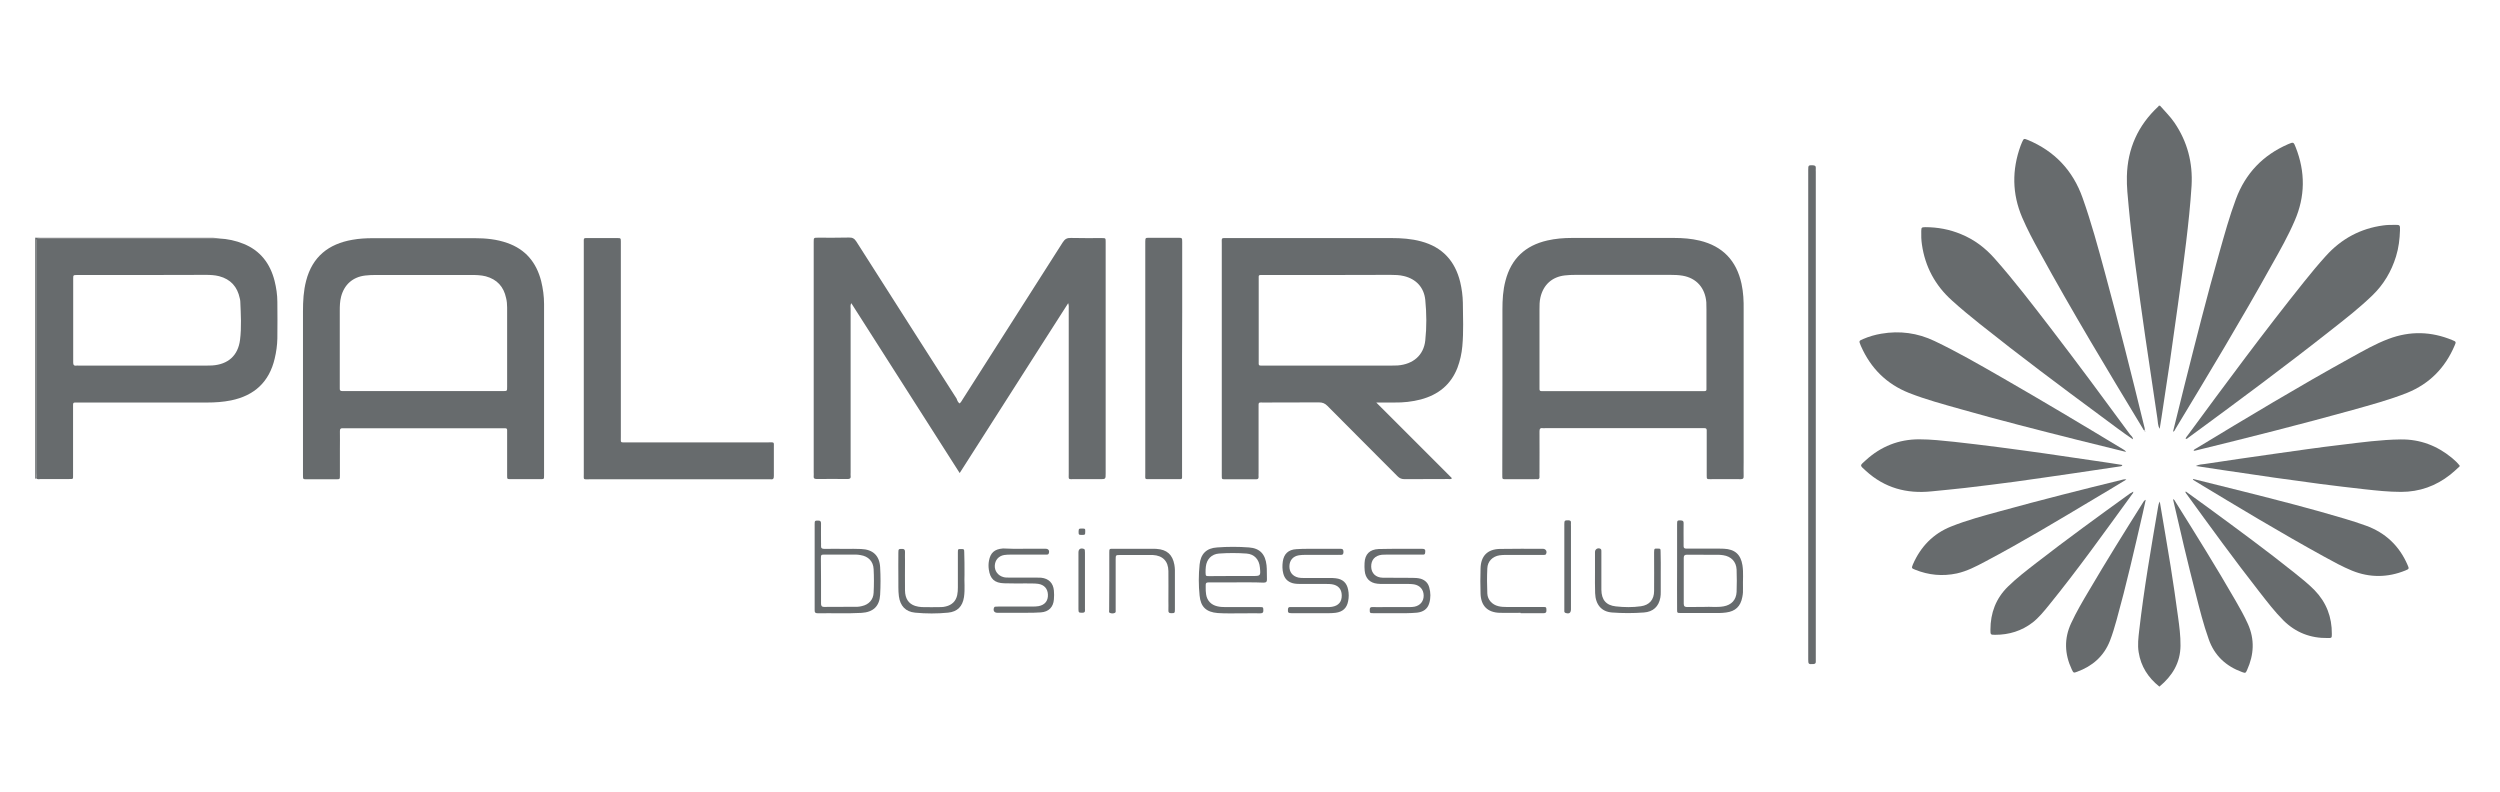 <?xml version="1.0" encoding="UTF-8"?> <svg xmlns="http://www.w3.org/2000/svg" width="284" height="90" viewBox="0 0 284 90" fill="none"> <rect width="284" height="90" fill="white"></rect> <path d="M245.386 12.015C245.929 12.649 246.548 13.237 247.016 13.931C248.494 16.104 249.113 18.488 248.962 21.114C248.826 23.257 248.6 25.384 248.344 27.512C248.057 29.896 247.74 32.28 247.408 34.649C247.106 36.822 246.804 39.01 246.487 41.183C246.186 43.25 245.869 45.317 245.552 47.385C245.492 47.822 245.416 48.245 245.341 48.712C245.114 48.335 245.145 47.943 245.084 47.566C244.616 44.487 244.164 41.409 243.711 38.316C243.304 35.509 242.911 32.688 242.549 29.881C242.278 27.768 242.021 25.656 241.825 23.543C241.719 22.381 241.583 21.204 241.614 20.027C241.689 16.874 242.881 14.233 245.19 12.091C245.22 12.06 245.235 12.03 245.25 12C245.311 12.015 245.356 12.015 245.386 12.015Z" fill="#676B6D"></path> <path d="M279.413 52.982C279.066 53.299 278.719 53.631 278.357 53.917C276.712 55.215 274.856 55.879 272.758 55.879C271.355 55.879 269.982 55.728 268.594 55.577C266.919 55.396 265.244 55.185 263.569 54.974C261.849 54.747 260.113 54.506 258.393 54.265C256.507 53.993 254.621 53.721 252.735 53.435C251.679 53.284 250.622 53.118 249.445 52.937C249.838 52.741 250.154 52.756 250.456 52.71C253.067 52.318 255.677 51.926 258.288 51.564C260.868 51.201 263.433 50.824 266.029 50.522C268.247 50.251 270.465 49.949 272.713 49.919C274.916 49.889 276.848 50.628 278.538 52.016C278.87 52.288 279.171 52.575 279.428 52.907C279.413 52.907 279.413 52.952 279.413 52.982Z" fill="#676B6D"></path> <path d="M4.106 54.312C4.075 54.342 4.03 54.387 4 54.417C4 45.273 4 36.144 4 27C4.241 27 4.468 27.015 4.709 27.015C10.986 27.015 17.248 27.015 23.526 27.015C23.978 27.015 24.446 26.985 24.899 27.106C24.401 27.106 23.903 27.106 23.42 27.106C17.233 27.106 11.062 27.106 4.875 27.106C4.06 27.106 4.151 27.03 4.151 27.86C4.151 36.476 4.151 45.107 4.151 53.723C4.136 53.919 4.166 54.116 4.106 54.312Z" fill="#676B6D"></path> <path d="M109.005 45.832C109.186 45.696 109.276 45.485 109.397 45.304C113.169 39.389 116.957 33.459 120.729 27.529C120.971 27.151 121.212 27.016 121.65 27.031C122.827 27.061 124.004 27.046 125.181 27.046C125.603 27.046 125.603 27.061 125.603 27.468C125.603 28.117 125.603 28.751 125.603 29.4C125.603 37.533 125.603 45.666 125.603 53.784C125.603 54.433 125.603 54.433 124.924 54.433C123.973 54.433 123.023 54.433 122.057 54.433C121.303 54.433 121.408 54.508 121.408 53.799C121.408 49.65 121.408 45.5 121.408 41.351C121.408 39.253 121.408 37.171 121.408 35.073C121.408 34.892 121.438 34.711 121.348 34.44C119.25 37.699 117.228 40.898 115.176 44.097C113.139 47.296 111.087 50.495 109.02 53.739C104.9 47.296 100.826 40.898 96.707 34.44C96.571 34.681 96.631 34.877 96.631 35.058C96.631 41.26 96.631 47.462 96.631 53.663C96.631 53.799 96.616 53.92 96.631 54.056C96.677 54.373 96.511 54.418 96.254 54.418C95.092 54.403 93.945 54.403 92.784 54.418C92.467 54.418 92.406 54.297 92.437 54.026C92.452 53.92 92.437 53.799 92.437 53.694C92.437 45.047 92.437 36.401 92.437 27.755C92.437 27.665 92.437 27.574 92.437 27.483C92.437 27.016 92.437 27.001 92.919 27.001C94.096 27.001 95.273 27.016 96.45 26.985C96.843 26.97 97.069 27.106 97.28 27.438C99.695 31.241 102.124 35.043 104.553 38.846C105.926 40.988 107.3 43.146 108.673 45.289C108.748 45.515 108.824 45.696 109.005 45.832Z" fill="#676B6D"></path> <path d="M156.343 45.726C159.27 48.653 162.107 51.49 164.944 54.327C164.808 54.477 164.657 54.417 164.521 54.417C162.877 54.417 161.217 54.417 159.572 54.432C159.225 54.432 158.999 54.342 158.757 54.1C156.102 51.429 153.431 48.774 150.79 46.103C150.503 45.816 150.232 45.711 149.824 45.711C147.757 45.726 145.675 45.711 143.607 45.726C142.913 45.726 142.974 45.635 142.974 46.329C142.974 48.804 142.974 51.279 142.974 53.768C142.974 53.904 142.959 54.025 142.974 54.161C142.989 54.372 142.898 54.447 142.687 54.447C142.068 54.432 141.435 54.447 140.816 54.447C140.273 54.447 139.714 54.447 139.171 54.447C138.794 54.447 138.794 54.432 138.794 54.04C138.794 53.949 138.794 53.859 138.794 53.768C138.794 45.092 138.794 36.416 138.794 27.724C138.794 26.97 138.688 27.045 139.458 27.045C145.66 27.045 151.861 27.045 158.063 27.045C159.195 27.045 160.327 27.12 161.443 27.422C163.857 28.071 165.291 29.64 165.879 32.04C166.06 32.809 166.166 33.594 166.181 34.379C166.196 36.023 166.272 37.683 166.121 39.328C166.045 40.173 165.864 40.988 165.563 41.787C164.808 43.719 163.375 44.85 161.398 45.379C160.417 45.635 159.421 45.741 158.395 45.726C157.746 45.726 157.112 45.726 156.343 45.726ZM151.107 31.24C148.617 31.24 146.112 31.24 143.623 31.24C143.472 31.24 143.336 31.24 143.185 31.24C143.064 31.24 142.974 31.3 142.989 31.436C142.989 31.572 142.989 31.693 142.989 31.828C142.989 34.876 142.989 37.925 142.989 40.958C142.989 41.591 142.913 41.531 143.592 41.531C148.421 41.531 153.25 41.531 158.063 41.531C158.305 41.531 158.546 41.531 158.772 41.516C160.538 41.38 161.73 40.354 161.911 38.679C162.077 37.14 162.062 35.601 161.911 34.062C161.76 32.643 160.87 31.693 159.482 31.361C158.984 31.24 158.471 31.225 157.957 31.225C155.664 31.24 153.385 31.24 151.107 31.24Z" fill="#676B6D"></path> <path d="M170.676 43.811C170.676 40.929 170.676 38.047 170.676 35.164C170.676 34.063 170.736 32.961 171.023 31.89C171.672 29.385 173.271 27.891 175.776 27.318C176.696 27.107 177.632 27.031 178.567 27.031C182.445 27.031 186.308 27.031 190.186 27.031C191.167 27.031 192.133 27.107 193.083 27.333C195.709 27.967 197.263 29.612 197.836 32.237C198.048 33.218 198.093 34.199 198.078 35.195C198.078 40.959 198.078 46.723 198.078 52.487C198.078 53.015 198.063 53.558 198.078 54.087C198.093 54.343 198.017 54.434 197.746 54.434C196.584 54.419 195.437 54.434 194.275 54.434C193.898 54.434 193.883 54.419 193.883 54.041C193.883 52.442 193.883 50.842 193.883 49.258C193.883 49.122 193.883 49.001 193.883 48.866C193.883 48.7 193.793 48.639 193.642 48.639C193.506 48.639 193.385 48.639 193.249 48.639C187.334 48.639 181.434 48.639 175.519 48.639C175.429 48.639 175.338 48.654 175.248 48.639C174.946 48.594 174.886 48.745 174.886 49.017C174.901 50.571 174.886 52.14 174.886 53.694C174.886 53.83 174.87 53.951 174.886 54.087C174.916 54.343 174.825 54.479 174.554 54.434C174.478 54.419 174.403 54.434 174.327 54.434C173.286 54.434 172.23 54.434 171.189 54.434C170.63 54.434 170.66 54.494 170.66 53.89C170.676 50.541 170.676 47.176 170.676 43.811ZM184.347 44.429C187.304 44.429 190.246 44.429 193.204 44.429C193.355 44.429 193.491 44.429 193.642 44.429C193.808 44.429 193.868 44.354 193.853 44.188C193.853 44.082 193.853 43.962 193.853 43.856C193.853 40.959 193.853 38.062 193.853 35.164C193.853 34.893 193.853 34.606 193.838 34.334C193.702 32.705 192.721 31.588 191.137 31.317C190.684 31.241 190.231 31.226 189.764 31.226C186.172 31.226 182.566 31.226 178.975 31.226C178.567 31.226 178.16 31.241 177.768 31.287C176.304 31.452 175.323 32.358 174.991 33.791C174.886 34.244 174.886 34.697 174.886 35.164C174.886 38.062 174.886 40.959 174.886 43.856C174.886 43.962 174.886 44.082 174.886 44.188C174.886 44.339 174.931 44.429 175.097 44.429C175.248 44.429 175.383 44.429 175.534 44.429C178.477 44.429 181.419 44.429 184.347 44.429Z" fill="#676B6D"></path> <path d="M34.418 43.793C34.418 40.986 34.418 38.179 34.418 35.373C34.418 34.196 34.478 33.034 34.78 31.887C35.489 29.156 37.33 27.707 40.031 27.24C40.786 27.104 41.555 27.059 42.325 27.059C46.203 27.059 50.066 27.059 53.944 27.059C55.196 27.059 56.433 27.179 57.625 27.602C59.708 28.326 60.93 29.82 61.473 31.917C61.684 32.778 61.805 33.653 61.805 34.528C61.805 41.016 61.805 47.52 61.805 54.008C61.805 54.431 61.805 54.431 61.398 54.431C60.281 54.431 59.165 54.431 58.033 54.431C57.61 54.431 57.61 54.431 57.61 54.023C57.61 52.424 57.61 50.824 57.61 49.24C57.61 49.104 57.61 48.983 57.61 48.848C57.61 48.712 57.535 48.651 57.399 48.651C57.263 48.651 57.143 48.651 57.007 48.651C51.077 48.651 45.147 48.651 39.231 48.651C39.141 48.651 39.05 48.651 38.96 48.651C38.703 48.621 38.598 48.742 38.613 48.999C38.628 49.663 38.613 50.326 38.613 50.975C38.613 51.986 38.613 52.997 38.613 54.008C38.613 54.446 38.613 54.446 38.16 54.446C37.059 54.446 35.957 54.446 34.855 54.446C34.418 54.446 34.418 54.446 34.418 53.993C34.418 50.583 34.418 47.188 34.418 43.793ZM48.104 44.426C51.107 44.426 54.125 44.426 57.127 44.426C57.61 44.426 57.61 44.426 57.61 43.959C57.61 40.956 57.61 37.938 57.61 34.935C57.61 34.573 57.58 34.196 57.49 33.849C57.218 32.566 56.464 31.736 55.181 31.389C54.638 31.253 54.094 31.238 53.536 31.238C49.93 31.238 46.308 31.238 42.702 31.238C42.295 31.238 41.887 31.253 41.495 31.299C40.077 31.465 39.111 32.325 38.749 33.698C38.613 34.226 38.598 34.754 38.598 35.282C38.598 38.119 38.598 40.971 38.598 43.808C38.598 43.913 38.598 44.034 38.598 44.14C38.583 44.366 38.688 44.426 38.9 44.426C39.02 44.426 39.156 44.426 39.292 44.426C42.234 44.426 45.162 44.426 48.104 44.426Z" fill="#676B6D"></path> <path d="M4.105 54.313C4.181 54.117 4.136 53.92 4.136 53.709C4.136 45.093 4.136 36.462 4.136 27.846C4.136 27.016 4.045 27.092 4.86 27.092C11.047 27.092 17.218 27.092 23.405 27.092C23.903 27.092 24.401 27.092 24.884 27.092C25.849 27.137 26.77 27.333 27.66 27.695C29.576 28.465 30.693 29.944 31.191 31.905C31.387 32.69 31.508 33.489 31.508 34.304C31.523 35.678 31.523 37.051 31.508 38.439C31.493 39.208 31.387 39.978 31.206 40.732C30.587 43.388 28.897 44.942 26.241 45.486C25.336 45.667 24.431 45.727 23.51 45.727C18.652 45.727 13.778 45.727 8.919 45.727C8.24 45.727 8.3 45.651 8.3 46.346C8.3 48.881 8.3 51.416 8.3 53.936C8.3 54.449 8.346 54.419 7.832 54.419C6.746 54.419 5.66 54.419 4.588 54.419C4.437 54.434 4.226 54.494 4.105 54.313ZM16.479 31.241C13.914 31.241 11.348 31.241 8.768 31.241C8.33 31.241 8.315 31.256 8.315 31.634C8.315 34.802 8.315 37.986 8.315 41.155C8.315 41.426 8.376 41.577 8.678 41.532C8.753 41.517 8.828 41.532 8.904 41.532C13.748 41.532 18.591 41.532 23.435 41.532C23.661 41.532 23.872 41.532 24.099 41.517C25.91 41.396 27.041 40.401 27.268 38.605C27.449 37.171 27.358 35.708 27.298 34.259C27.298 34.138 27.268 34.003 27.237 33.882C26.966 32.584 26.211 31.724 24.899 31.377C24.37 31.241 23.842 31.226 23.314 31.226C21.036 31.241 18.757 31.241 16.479 31.241Z" fill="#676B6D"></path> <path d="M66.318 40.701C66.318 36.355 66.318 32.01 66.318 27.664C66.318 26.97 66.242 27.045 66.936 27.045C68.007 27.045 69.064 27.045 70.135 27.045C70.512 27.045 70.528 27.061 70.528 27.453C70.528 28.298 70.528 29.143 70.528 29.988C70.528 36.537 70.528 43.085 70.528 49.634C70.528 50.328 70.437 50.253 71.131 50.253C76.518 50.253 81.92 50.253 87.307 50.253C88.001 50.253 87.91 50.177 87.91 50.871C87.91 51.943 87.91 52.999 87.91 54.07C87.91 54.342 87.85 54.493 87.548 54.448C87.458 54.433 87.367 54.448 87.277 54.448C80.502 54.448 73.742 54.448 66.966 54.448C66.212 54.448 66.318 54.538 66.318 53.814C66.318 49.438 66.318 45.077 66.318 40.701Z" fill="#676B6D"></path> <path d="M243.633 48.91C243.482 48.865 243.452 48.73 243.391 48.624C239.392 42.015 235.409 35.406 231.697 28.63C230.988 27.348 230.294 26.05 229.72 24.707C228.573 22.021 228.543 19.305 229.539 16.559C229.584 16.423 229.645 16.287 229.705 16.151C229.901 15.729 229.901 15.714 230.354 15.895C233.402 17.163 235.484 19.366 236.586 22.489C237.567 25.25 238.336 28.087 239.106 30.924C240.675 36.703 242.139 42.513 243.557 48.337C243.602 48.518 243.678 48.714 243.633 48.91Z" fill="#676B6D"></path> <path d="M246.852 49.045C247.289 47.249 247.727 45.469 248.179 43.688C249.447 38.663 250.714 33.624 252.133 28.644C252.706 26.622 253.265 24.585 254.004 22.608C255.09 19.681 257.082 17.614 259.934 16.376C260.538 16.12 260.553 16.12 260.794 16.739C261.896 19.53 261.881 22.322 260.673 25.083C259.934 26.803 259.014 28.433 258.093 30.062C254.592 36.37 250.865 42.541 247.138 48.713C247.078 48.834 247.033 48.985 246.852 49.045Z" fill="#676B6D"></path> <path d="M248.285 49.855C248.315 49.689 248.436 49.568 248.527 49.447C252.857 43.562 257.188 37.693 261.76 31.989C262.545 31.008 263.36 30.027 264.205 29.092C265.97 27.13 268.143 25.953 270.753 25.606C271.176 25.546 271.598 25.546 272.021 25.546C272.639 25.53 272.655 25.561 272.639 26.149C272.609 27.16 272.489 28.156 272.187 29.137C271.659 30.842 270.783 32.321 269.501 33.558C268.082 34.931 266.543 36.138 265.004 37.346C259.632 41.586 254.14 45.66 248.617 49.704C248.527 49.764 248.451 49.885 248.285 49.855Z" fill="#676B6D"></path> <path d="M242.293 49.902C241.085 49.088 239.939 48.212 238.777 47.352C234.099 43.897 229.436 40.411 224.895 36.79C223.823 35.93 222.752 35.054 221.741 34.134C219.84 32.429 218.693 30.301 218.331 27.781C218.255 27.268 218.24 26.755 218.255 26.242C218.27 25.835 218.285 25.82 218.708 25.805C220.111 25.805 221.484 26.061 222.782 26.604C224.291 27.223 225.543 28.174 226.615 29.396C228.833 31.901 230.855 34.556 232.892 37.197C235.97 41.211 238.988 45.285 241.976 49.359C242.112 49.525 242.323 49.661 242.293 49.902Z" fill="#676B6D"></path> <path d="M241.521 51.338C239.634 50.87 237.794 50.418 235.968 49.965C231.547 48.849 227.125 47.732 222.734 46.48C220.758 45.921 218.781 45.393 216.865 44.639C214.315 43.628 212.519 41.832 211.417 39.342C211.402 39.312 211.387 39.282 211.372 39.237C211.161 38.724 211.161 38.724 211.659 38.512C212.323 38.226 213.002 38.029 213.711 37.909C215.808 37.547 217.83 37.818 219.762 38.739C222.327 39.961 224.786 41.379 227.261 42.798C231.939 45.484 236.556 48.245 241.174 51.036C241.264 51.097 241.4 51.142 241.521 51.338Z" fill="#676B6D"></path> <path d="M249.188 51.19C249.248 51.039 249.399 50.994 249.519 50.919C255.329 47.403 261.138 43.902 267.068 40.628C268.472 39.858 269.845 39.059 271.339 38.5C273.768 37.58 276.182 37.64 278.582 38.636C279.019 38.817 279.034 38.832 278.838 39.27C277.767 41.79 275.986 43.6 273.451 44.627C271.444 45.426 269.347 45.985 267.265 46.573C261.35 48.218 255.404 49.712 249.444 51.175C249.369 51.19 249.278 51.221 249.188 51.19Z" fill="#676B6D"></path> <path d="M134.282 40.728C134.282 45.089 134.282 49.465 134.282 53.825C134.282 54.52 134.373 54.429 133.664 54.429C132.698 54.429 131.717 54.429 130.752 54.429C129.997 54.429 130.103 54.52 130.103 53.795C130.103 52.347 130.103 50.898 130.103 49.45C130.103 42.222 130.103 34.994 130.103 27.766C130.103 27.661 130.103 27.54 130.103 27.434C130.118 27.027 130.118 27.012 130.54 27.012C131.627 27.012 132.698 27.012 133.785 27.012C134.298 27.012 134.298 27.012 134.298 27.51C134.298 30.165 134.298 32.821 134.298 35.492C134.282 37.242 134.282 38.993 134.282 40.728Z" fill="#676B6D"></path> <path d="M241.097 52.819C241.067 52.939 240.991 52.954 240.931 52.969C239.135 53.241 237.34 53.513 235.544 53.769C233.326 54.086 231.123 54.418 228.905 54.72C227.019 54.976 225.117 55.203 223.231 55.429C221.964 55.58 220.681 55.685 219.399 55.821C216.592 56.108 214.087 55.429 211.974 53.498C211.205 52.803 211.265 52.924 211.959 52.275C213.665 50.721 215.686 49.906 218.01 49.906C219.353 49.906 220.681 50.057 222.009 50.193C223.684 50.374 225.359 50.585 227.034 50.797C228.784 51.023 230.519 51.264 232.255 51.506C234.141 51.777 236.027 52.049 237.913 52.336C238.984 52.486 240.041 52.653 241.097 52.819Z" fill="#676B6D"></path> <path d="M249.159 54.414C251.075 54.897 252.991 55.365 254.908 55.847C258.74 56.813 262.573 57.794 266.36 58.926C267.16 59.167 267.975 59.424 268.76 59.71C270.978 60.51 272.562 62.004 273.498 64.177C273.694 64.615 273.679 64.63 273.241 64.811C271.234 65.626 269.197 65.641 267.19 64.826C266.089 64.373 265.048 63.8 264.006 63.226C259.042 60.495 254.183 57.568 249.34 54.64C249.264 54.595 249.189 54.535 249.113 54.489C249.128 54.474 249.143 54.444 249.159 54.414Z" fill="#676B6D"></path> <path d="M241.555 54.473C240.288 55.243 239.095 55.967 237.888 56.676C233.799 59.121 229.71 61.58 225.485 63.813C224.459 64.357 223.448 64.885 222.301 65.141C220.671 65.488 219.087 65.338 217.563 64.719C217.14 64.553 217.14 64.538 217.306 64.115C218.182 62.108 219.6 60.63 221.637 59.815C223.448 59.09 225.319 58.593 227.19 58.08C231.837 56.797 236.5 55.62 241.193 54.473C241.299 54.458 241.389 54.428 241.555 54.473Z" fill="#676B6D"></path> <path d="M248.314 55.836C249.189 56.47 250.065 57.103 250.94 57.737C254.229 60.151 257.504 62.551 260.688 65.101C261.457 65.719 262.242 66.338 262.936 67.047C264.279 68.436 264.913 70.095 264.897 72.027C264.897 72.48 264.882 72.48 264.43 72.48C262.483 72.51 260.793 71.861 259.405 70.488C258.409 69.492 257.549 68.36 256.674 67.243C253.807 63.577 251.061 59.804 248.329 56.032C248.299 55.987 248.284 55.942 248.254 55.896C248.269 55.896 248.299 55.866 248.314 55.836Z" fill="#676B6D"></path> <path d="M242.334 55.848C242.349 55.998 242.289 56.059 242.229 56.119C239.12 60.39 236.057 64.69 232.722 68.794C232.164 69.473 231.606 70.168 230.912 70.711C229.659 71.676 228.226 72.114 226.657 72.114C226.113 72.114 226.113 72.099 226.113 71.541C226.113 69.639 226.732 67.98 228.105 66.636C229.101 65.656 230.218 64.811 231.319 63.951C234.82 61.235 238.396 58.639 241.972 56.059C242.093 55.998 242.214 55.938 242.334 55.848Z" fill="#676B6D"></path> <path d="M243.756 56.773C243.635 57.317 243.53 57.83 243.409 58.343C242.473 62.402 241.553 66.446 240.436 70.46C240.21 71.259 239.984 72.044 239.682 72.813C238.988 74.564 237.69 75.68 235.955 76.314C235.562 76.465 235.547 76.45 235.351 76.043C234.536 74.307 234.461 72.542 235.291 70.776C235.879 69.509 236.588 68.302 237.298 67.11C239.274 63.745 241.342 60.425 243.424 57.12C243.499 57.015 243.545 56.864 243.756 56.773Z" fill="#676B6D"></path> <path d="M246.852 56.699C247.033 56.775 247.078 56.91 247.138 57.016C249.462 60.728 251.786 64.455 253.974 68.258C254.472 69.118 254.954 69.978 255.362 70.883C256.147 72.634 256.056 74.369 255.271 76.104C255.105 76.481 255.075 76.481 254.698 76.346C252.872 75.682 251.559 74.475 250.911 72.618C250.307 70.928 249.869 69.178 249.432 67.443C248.511 63.882 247.681 60.321 246.852 56.699Z" fill="#676B6D"></path> <path d="M245.351 56.98C245.773 59.485 246.196 61.93 246.588 64.359C246.89 66.245 247.162 68.132 247.418 70.018C247.569 71.119 247.72 72.236 247.705 73.352C247.69 75.284 246.784 76.778 245.306 78C244.023 76.974 243.208 75.706 242.952 74.092C242.816 73.262 242.921 72.447 243.012 71.632C243.555 66.894 244.37 62.217 245.17 57.524C245.2 57.343 245.23 57.192 245.351 56.98Z" fill="#676B6D"></path> <path d="M205.414 47.099C205.414 37.955 205.414 28.826 205.414 19.682C205.414 19.546 205.414 19.426 205.414 19.29C205.414 18.777 205.444 18.762 205.927 18.777C206.184 18.777 206.304 18.867 206.274 19.139C206.259 19.26 206.274 19.395 206.274 19.531C206.274 37.91 206.274 56.304 206.274 74.683C206.274 74.834 206.274 74.97 206.274 75.121C206.289 75.317 206.229 75.422 206.003 75.437C205.444 75.468 205.414 75.452 205.414 74.894C205.414 67.953 205.414 61.027 205.414 54.086C205.414 51.762 205.414 49.423 205.414 47.099Z" fill="#676B6D"></path> <path d="M190.518 64.387C190.518 62.772 190.518 61.158 190.518 59.543C190.518 59.121 190.549 59.106 190.941 59.121C191.167 59.121 191.273 59.211 191.258 59.438C191.243 60.192 191.258 60.947 191.258 61.686C191.258 61.807 191.258 61.942 191.258 62.063C191.258 62.244 191.363 62.32 191.529 62.32C191.665 62.32 191.786 62.32 191.922 62.32C193.008 62.32 194.08 62.32 195.166 62.32C195.392 62.32 195.604 62.32 195.83 62.335C197.082 62.395 197.746 62.984 197.942 64.206C198.078 65.066 197.973 65.926 198.003 66.786C198.018 67.133 198.003 67.48 197.927 67.827C197.731 68.883 197.143 69.442 196.102 69.578C195.845 69.608 195.588 69.638 195.332 69.638C193.868 69.638 192.405 69.638 190.941 69.638C190.518 69.638 190.518 69.623 190.518 69.216C190.503 67.601 190.518 66.001 190.518 64.387ZM193.627 68.944C194.261 68.899 195.03 69.019 195.8 68.883C196.705 68.718 197.233 68.144 197.278 67.239C197.309 66.394 197.309 65.549 197.278 64.704C197.233 63.798 196.66 63.21 195.769 63.074C195.619 63.059 195.483 63.029 195.332 63.029C194.11 63.014 192.872 63.014 191.65 63.014C191.409 63.014 191.273 63.089 191.273 63.361C191.273 65.111 191.273 66.847 191.273 68.597C191.273 68.899 191.424 68.959 191.68 68.959C192.269 68.944 192.872 68.944 193.627 68.944Z" fill="#676B6D"></path> <path d="M140.439 66.157C139.473 66.157 138.492 66.157 137.527 66.157C136.968 66.157 136.953 66.157 136.968 66.746C136.968 67.002 136.968 67.259 137.013 67.516C137.119 68.225 137.572 68.708 138.281 68.874C138.583 68.949 138.9 68.964 139.201 68.964C140.499 68.964 141.812 68.964 143.11 68.964C143.502 68.964 143.502 68.979 143.517 69.311C143.532 69.568 143.442 69.673 143.17 69.673C142.566 69.658 141.963 69.673 141.359 69.673C140.348 69.658 139.337 69.719 138.341 69.643C137.029 69.537 136.395 68.949 136.274 67.651C136.153 66.49 136.153 65.312 136.274 64.135C136.395 62.928 137.044 62.264 138.266 62.189C139.473 62.099 140.68 62.099 141.887 62.189C143.125 62.279 143.743 62.959 143.879 64.211C143.939 64.739 143.894 65.267 143.924 65.811C143.94 66.097 143.819 66.188 143.532 66.188C142.491 66.142 141.465 66.157 140.439 66.157ZM140.001 65.433C140.756 65.433 141.51 65.433 142.25 65.433C143.215 65.433 143.215 65.433 143.125 64.468C143.049 63.562 142.491 62.944 141.601 62.883C140.56 62.808 139.518 62.808 138.477 62.883C137.632 62.944 137.074 63.532 136.983 64.377C136.953 64.588 136.953 64.814 136.953 65.041C136.968 65.433 136.968 65.448 137.361 65.448C138.251 65.448 139.126 65.433 140.001 65.433Z" fill="#676B6D"></path> <path d="M92.545 64.433C92.545 62.803 92.545 61.174 92.545 59.529C92.545 59.152 92.575 59.137 92.952 59.137C93.193 59.137 93.269 59.227 93.269 59.469C93.254 60.178 93.269 60.902 93.269 61.611C93.269 61.747 93.284 61.868 93.269 62.004C93.254 62.275 93.374 62.351 93.631 62.351C94.461 62.336 95.276 62.351 96.106 62.351C96.679 62.351 97.237 62.336 97.811 62.366C99.154 62.411 99.908 63.105 99.984 64.433C100.044 65.474 100.044 66.531 99.984 67.572C99.908 68.884 99.184 69.548 97.856 69.624C96.211 69.714 94.551 69.639 92.907 69.669C92.62 69.669 92.529 69.564 92.545 69.292C92.545 67.662 92.545 66.048 92.545 64.433ZM93.269 65.957C93.269 66.817 93.269 67.677 93.269 68.537C93.269 68.794 93.314 68.945 93.631 68.945C94.898 68.93 96.151 68.945 97.418 68.93C97.584 68.93 97.75 68.884 97.901 68.854C98.686 68.688 99.214 68.13 99.244 67.33C99.29 66.44 99.29 65.535 99.244 64.644C99.199 63.769 98.641 63.196 97.765 63.06C97.584 63.03 97.403 63 97.222 63C96.045 63 94.883 63 93.706 63C93.269 63 93.254 63.015 93.254 63.467C93.269 64.312 93.269 65.142 93.269 65.957Z" fill="#676B6D"></path> <path d="M116.373 62.339C117.173 62.339 117.988 62.339 118.787 62.339C119.119 62.339 119.255 62.58 119.134 62.882C119.089 62.988 119.014 63.003 118.923 63.003C118.787 63.003 118.667 63.003 118.531 63.003C117.278 63.003 116.041 63.003 114.789 63.003C114.547 63.003 114.306 63.018 114.079 63.048C113.446 63.154 113.038 63.621 113.008 64.255C112.978 64.859 113.37 65.387 113.974 65.553C114.17 65.613 114.366 65.613 114.577 65.613C115.588 65.613 116.599 65.613 117.61 65.613C117.837 65.613 118.048 65.613 118.274 65.628C119.134 65.719 119.648 66.232 119.723 67.092C119.753 67.424 119.753 67.756 119.723 68.088C119.663 68.963 119.134 69.506 118.244 69.567C117.686 69.612 117.112 69.612 116.539 69.612C115.453 69.612 114.381 69.612 113.295 69.612C112.948 69.612 112.797 69.37 112.918 69.038C112.948 68.963 112.993 68.918 113.084 68.918C113.204 68.903 113.34 68.903 113.476 68.903C114.774 68.903 116.086 68.903 117.384 68.903C117.58 68.903 117.791 68.888 117.988 68.857C118.697 68.722 119.074 68.254 119.044 67.545C119.014 66.866 118.621 66.428 117.927 66.322C117.475 66.262 117.007 66.292 116.554 66.277C115.724 66.277 114.909 66.292 114.079 66.262C112.978 66.232 112.48 65.764 112.329 64.693C112.284 64.361 112.284 64.044 112.344 63.712C112.51 62.791 112.978 62.384 113.914 62.309C113.974 62.309 114.019 62.309 114.079 62.309C114.834 62.354 115.604 62.354 116.373 62.339Z" fill="#676B6D"></path> <path d="M159.103 62.34C159.903 62.34 160.718 62.34 161.517 62.34C161.879 62.34 161.955 62.446 161.895 62.808C161.879 62.943 161.819 63.004 161.683 63.004C161.548 63.004 161.427 63.004 161.291 63.004C160.024 63.004 158.756 63.004 157.488 63.004C157.323 63.004 157.156 63.004 156.991 63.019C156.191 63.109 155.753 63.607 155.768 64.377C155.783 65.116 156.281 65.614 157.081 65.629C158.198 65.644 159.314 65.629 160.431 65.644C160.763 65.644 161.08 65.659 161.412 65.75C161.91 65.916 162.227 66.233 162.362 66.731C162.528 67.319 162.543 67.923 162.362 68.526C162.166 69.206 161.653 69.522 160.974 69.598C160.567 69.643 160.174 69.643 159.767 69.658C158.515 69.658 157.277 69.658 156.025 69.658C155.617 69.658 155.602 69.628 155.602 69.281C155.602 69.04 155.678 68.949 155.919 68.964C156.417 68.979 156.915 68.964 157.398 68.964C158.318 68.964 159.239 68.964 160.144 68.964C160.325 68.964 160.506 68.949 160.687 68.919C161.351 68.783 161.744 68.285 161.729 67.636C161.714 66.972 161.306 66.504 160.642 66.384C160.446 66.354 160.235 66.338 160.039 66.338C159.088 66.338 158.137 66.338 157.172 66.338C156.93 66.338 156.689 66.338 156.462 66.308C155.617 66.218 155.104 65.69 155.029 64.83C154.999 64.543 154.999 64.241 155.014 63.954C155.059 62.943 155.602 62.415 156.613 62.37C157.488 62.34 158.303 62.355 159.103 62.34Z" fill="#676B6D"></path> <path d="M149.797 62.34C150.627 62.34 151.442 62.355 152.272 62.34C152.544 62.34 152.619 62.446 152.619 62.702C152.619 62.928 152.544 63.049 152.302 63.034C152.181 63.019 152.046 63.034 151.91 63.034C150.688 63.034 149.45 63.034 148.228 63.034C148.002 63.034 147.79 63.049 147.564 63.079C146.885 63.185 146.493 63.653 146.478 64.317C146.463 64.996 146.84 65.463 147.504 65.614C147.7 65.659 147.911 65.659 148.107 65.659C149.073 65.659 150.054 65.659 151.02 65.659C151.261 65.659 151.502 65.659 151.729 65.69C152.529 65.78 152.996 66.203 153.147 66.987C153.238 67.425 153.238 67.862 153.147 68.3C152.996 69.085 152.529 69.507 151.729 69.613C151.472 69.643 151.216 69.658 150.959 69.658C149.541 69.658 148.138 69.658 146.719 69.658C146.342 69.658 146.282 69.583 146.312 69.206C146.327 69.009 146.417 68.949 146.583 68.964C146.689 68.964 146.81 68.964 146.915 68.964C148.198 68.964 149.481 68.964 150.763 68.964C150.944 68.964 151.125 68.964 151.306 68.934C152.061 68.813 152.438 68.361 152.423 67.621C152.408 66.912 152.016 66.474 151.291 66.369C151.095 66.338 150.884 66.338 150.688 66.338C149.692 66.338 148.711 66.338 147.715 66.338C147.428 66.338 147.127 66.323 146.84 66.248C146.282 66.082 145.934 65.735 145.784 65.162C145.663 64.709 145.663 64.256 145.723 63.803C145.844 62.928 146.357 62.43 147.277 62.385C148.138 62.325 148.967 62.355 149.797 62.34Z" fill="#676B6D"></path> <path d="M109.568 65.253C109.523 65.992 109.644 66.912 109.508 67.833C109.342 68.889 108.768 69.493 107.697 69.598C106.46 69.719 105.207 69.719 103.955 69.598C102.868 69.493 102.265 68.829 102.114 67.742C102.023 67.063 102.069 66.384 102.054 65.705C102.038 64.74 102.054 63.759 102.054 62.793C102.054 62.371 102.084 62.355 102.476 62.355C102.702 62.355 102.808 62.431 102.808 62.672C102.793 63.019 102.808 63.367 102.808 63.714C102.808 64.83 102.793 65.947 102.808 67.078C102.823 67.999 103.215 68.587 103.955 68.829C104.196 68.904 104.453 68.95 104.709 68.965C105.449 68.98 106.173 68.98 106.912 68.965C107.093 68.965 107.275 68.934 107.456 68.889C108.135 68.723 108.587 68.301 108.738 67.607C108.799 67.32 108.814 67.033 108.814 66.731C108.814 65.403 108.814 64.091 108.814 62.763C108.814 62.371 108.829 62.371 109.161 62.371C109.508 62.371 109.538 62.386 109.538 62.733C109.568 63.502 109.568 64.287 109.568 65.253Z" fill="#676B6D"></path> <path d="M126.015 65.961C126.015 64.89 126.015 63.834 126.015 62.762C126.015 62.34 126.03 62.34 126.438 62.34C127.992 62.34 129.561 62.34 131.116 62.34C131.206 62.34 131.297 62.34 131.387 62.355C132.564 62.43 133.198 63.004 133.409 64.151C133.439 64.347 133.469 64.558 133.469 64.754C133.469 66.248 133.469 67.727 133.469 69.221C133.469 69.643 133.439 69.658 133.047 69.658C132.821 69.658 132.715 69.583 132.73 69.341C132.745 68.979 132.73 68.602 132.73 68.24C132.73 67.123 132.745 66.007 132.73 64.875C132.715 63.743 132.081 63.109 130.965 63.049C130.904 63.049 130.859 63.049 130.799 63.049C129.607 63.049 128.415 63.049 127.222 63.049C126.755 63.049 126.74 63.064 126.74 63.547C126.74 65.328 126.74 67.108 126.74 68.889C126.74 69.024 126.74 69.145 126.74 69.281C126.74 69.402 126.785 69.568 126.634 69.628C126.468 69.704 126.272 69.704 126.091 69.628C125.94 69.568 126 69.402 126 69.281C126 68.164 126.015 67.063 126.015 65.961Z" fill="#676B6D"></path> <path d="M172.733 69.617C171.948 69.617 171.148 69.632 170.363 69.617C168.975 69.571 168.236 68.817 168.191 67.444C168.16 66.493 168.16 65.543 168.191 64.577C168.221 63.158 168.975 62.389 170.379 62.359C172.008 62.328 173.638 62.344 175.283 62.344C175.6 62.344 175.781 62.645 175.63 62.932C175.584 63.038 175.479 63.038 175.403 63.038C175.207 63.038 174.996 63.038 174.8 63.038C173.547 63.038 172.31 63.038 171.058 63.038C170.816 63.038 170.575 63.053 170.348 63.083C169.564 63.204 168.99 63.762 168.96 64.562C168.915 65.512 168.915 66.463 168.96 67.429C168.99 68.138 169.518 68.696 170.213 68.862C170.514 68.938 170.831 68.953 171.133 68.953C172.506 68.953 173.879 68.953 175.268 68.953C175.66 68.953 175.66 68.968 175.675 69.3C175.69 69.556 175.599 69.662 175.328 69.662C174.468 69.647 173.608 69.662 172.748 69.662C172.732 69.647 172.733 69.632 172.733 69.617Z" fill="#676B6D"></path> <path d="M188.661 65.143C188.661 65.837 188.661 66.531 188.661 67.225C188.661 67.452 188.66 67.663 188.615 67.889C188.434 68.9 187.8 69.504 186.744 69.579C185.537 69.67 184.33 69.67 183.123 69.579C181.931 69.489 181.252 68.689 181.206 67.376C181.176 66.592 181.191 65.807 181.191 65.007C181.191 64.238 181.191 63.468 181.191 62.699C181.191 62.367 181.553 62.186 181.825 62.352C181.931 62.427 181.916 62.548 181.916 62.653C181.916 63.272 181.916 63.906 181.916 64.525C181.916 65.354 181.916 66.169 181.916 66.999C181.931 68.131 182.444 68.765 183.56 68.885C184.511 68.991 185.461 69.006 186.412 68.87C187.378 68.734 187.906 68.116 187.906 67.135C187.921 65.777 187.906 64.419 187.906 63.061C187.906 62.955 187.906 62.834 187.906 62.729C187.921 62.321 187.921 62.306 188.298 62.321C188.63 62.321 188.645 62.321 188.645 62.714C188.676 63.544 188.661 64.343 188.661 65.143Z" fill="#676B6D"></path> <path d="M177.707 64.326C177.707 62.727 177.707 61.142 177.707 59.543C177.707 59.136 177.752 59.105 178.145 59.105C178.371 59.105 178.492 59.181 178.461 59.422C178.446 59.528 178.461 59.649 178.461 59.754C178.461 62.833 178.461 65.911 178.461 69.004C178.461 69.079 178.461 69.155 178.461 69.23C178.446 69.623 178.265 69.759 177.873 69.638C177.767 69.608 177.707 69.547 177.707 69.442C177.707 69.306 177.707 69.185 177.707 69.049C177.707 67.48 177.707 65.911 177.707 64.326Z" fill="#676B6D"></path> <path d="M122.512 65.958C122.512 64.886 122.512 63.83 122.512 62.759C122.512 62.366 122.753 62.23 123.115 62.351C123.191 62.381 123.236 62.427 123.236 62.502C123.236 62.593 123.251 62.683 123.251 62.774C123.251 64.901 123.251 67.029 123.251 69.156C123.251 69.368 123.327 69.609 122.949 69.609C122.557 69.609 122.512 69.594 122.512 69.187C122.512 68.115 122.512 67.044 122.512 65.958Z" fill="#676B6D"></path> <path d="M122.92 60.043C123.267 60.043 123.297 60.058 123.282 60.405C123.282 60.752 123.252 60.767 122.905 60.767C122.558 60.767 122.527 60.752 122.527 60.405C122.542 60.058 122.558 60.043 122.92 60.043Z" fill="#676B6D"></path> <path d="M243.621 48.925C243.697 48.91 243.712 48.955 243.697 49.015C243.697 49.03 243.681 49.045 243.666 49.061C243.666 49 243.651 48.955 243.621 48.925Z" fill="#676B6D"></path> <path d="M242.293 49.921H242.323L242.293 49.906V49.921Z" fill="#676B6D"></path> </svg> 